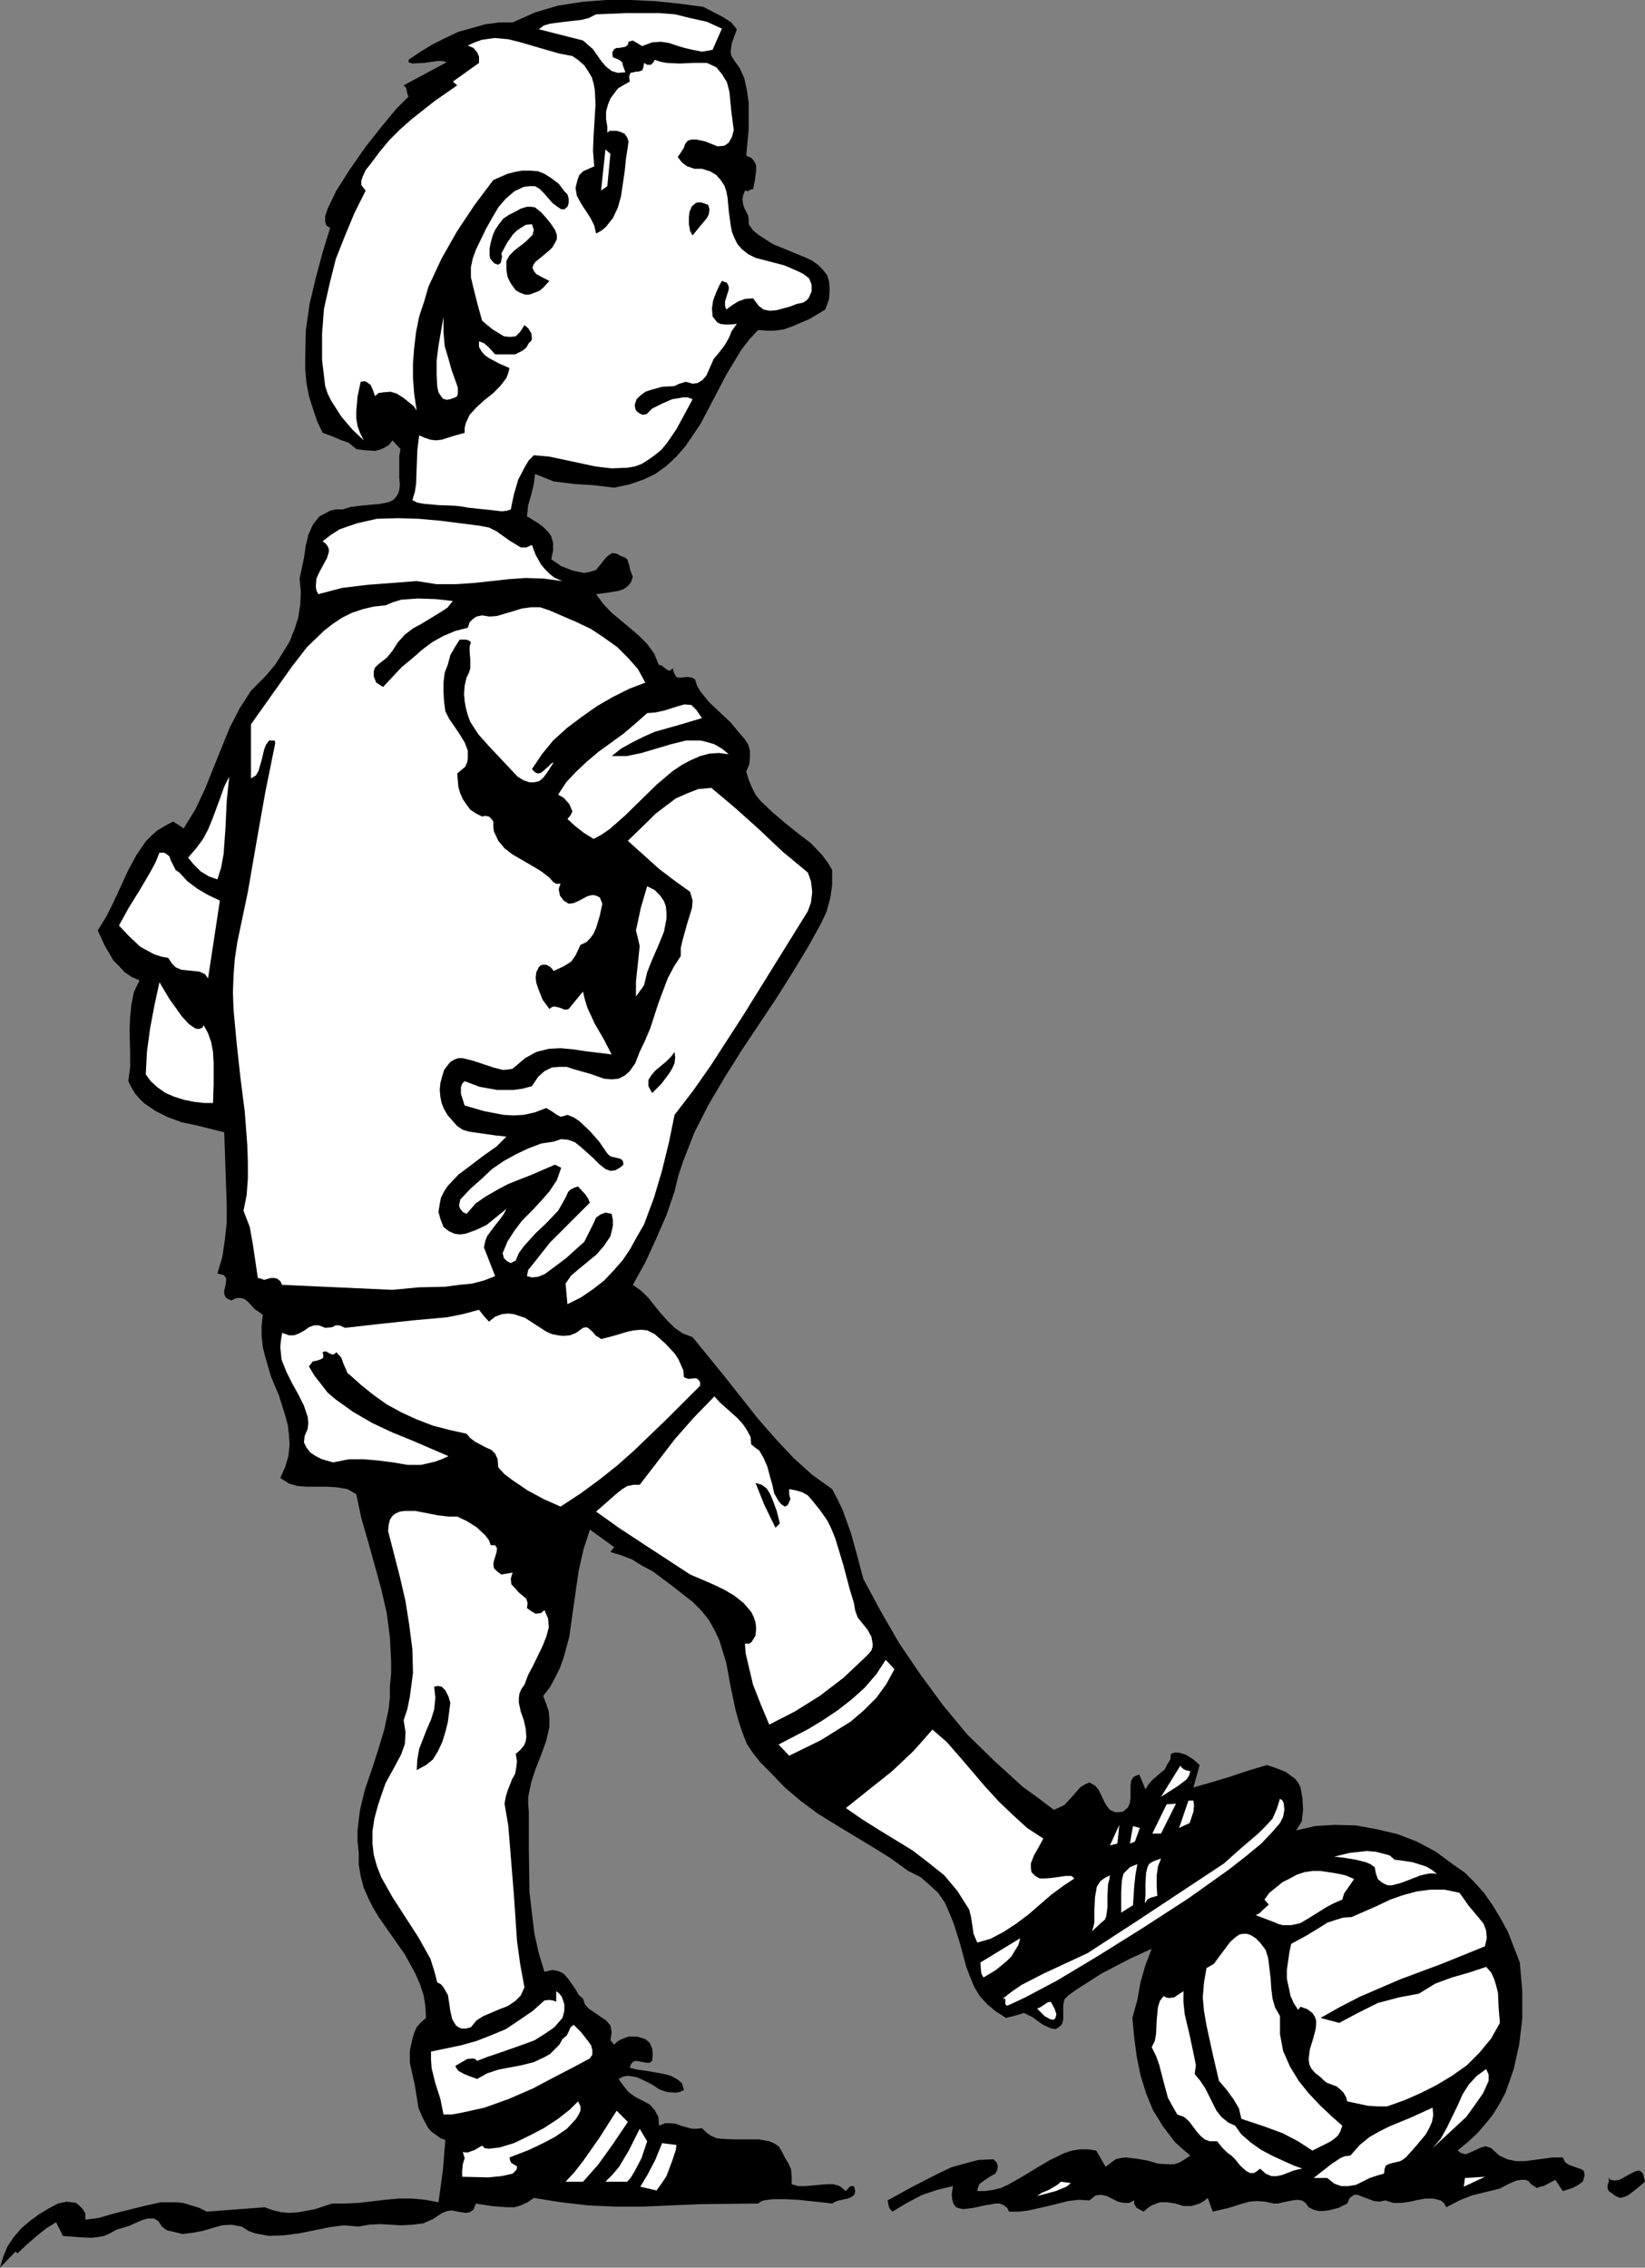 <?xml version="1.0" encoding="UTF-8" standalone="no"?>
<svg
   version="1.0"
   width="112.917mm"
   height="155.668mm"
   id="svg49"
   sodipodi:docname="Soccer - Player 11.wmf"
   xmlns:inkscape="http://www.inkscape.org/namespaces/inkscape"
   xmlns:sodipodi="http://sodipodi.sourceforge.net/DTD/sodipodi-0.dtd"
   xmlns="http://www.w3.org/2000/svg"
   xmlns:svg="http://www.w3.org/2000/svg">
  <rect width="100%" height="100%" fill="#808080" stroke="none"/>
  <sodipodi:namedview
     id="namedview49"
     pagecolor="#ffffff"
     bordercolor="#000000"
     borderopacity="0.25"
     inkscape:showpageshadow="2"
     inkscape:pageopacity="0.0"
     inkscape:pagecheckerboard="0"
     inkscape:deskcolor="#d1d1d1"
     inkscape:document-units="mm" />
  <defs
     id="defs1">
    <pattern
       id="WMFhbasepattern"
       patternUnits="userSpaceOnUse"
       width="6"
       height="6"
       x="0"
       y="0" />
  </defs>
  <path
     style="fill:#000000;fill-opacity:1;fill-rule:evenodd;stroke:none"
     d="m 426.772,566.054 -1.939,1.616 -2.262,1.778 -0.97,0.485 -1.293,0.323 -1.131,-0.485 -1.131,-0.808 -0.646,-0.485 -0.323,-0.646 v -0.97 l 0.323,-0.97 v -0.323 l -0.162,-0.485 0.646,0.485 0.808,0.162 1.454,-0.162 1.454,-0.808 1.454,-0.808 1.293,-0.646 0.97,-0.162 0.646,0.485 0.323,0.485 z"
     id="path1" />
  <path
     style="fill:#000000;fill-opacity:1;fill-rule:evenodd;stroke:none"
     d="m 92.432,116.507 -1.939,-1.616 -2.262,-0.808 -2.262,-0.97 -2.262,-0.808 -1.454,-3.07 -1.131,-3.393 -0.97,-3.07 -0.646,-3.393 -0.323,-3.555 v -3.232 l 0.162,-6.948 0.97,-6.787 1.616,-6.787 1.778,-6.625 1.939,-6.302 -0.97,-0.646 -0.323,-0.97 v -1.454 l 0.646,-1.939 2.262,-4.686 3.393,-5.333 4.04,-5.817 4.201,-5.333 3.878,-4.686 3.232,-3.232 -0.323,-0.646 -0.162,-0.97 -0.162,-0.646 -0.646,-0.646 11.15,-5.979 -0.97,-0.323 h -1.454 l -3.393,0.485 -3.07,0.162 -0.97,-0.323 V 15.836 15.513 l 3.07,-2.101 3.232,-1.939 3.232,-1.616 3.393,-1.616 3.555,-0.97 3.393,-0.97 3.717,-0.485 h 3.393 l 2.909,-1.293 2.909,-1.293 5.979,-1.778 6.302,-0.97 L 157.232,0 h 6.464 l 6.464,0.323 6.302,0.646 5.979,0.808 5.009,2.585 2.262,1.454 1.454,1.778 -1.293,3.555 -0.323,2.262 0.162,0.97 0.646,1.131 1.616,2.262 1.131,2.585 0.646,2.909 0.485,3.393 v 6.948 l -0.646,6.787 1.454,0.646 0.808,1.131 0.323,0.808 v 1.293 l -0.323,2.424 -0.485,2.424 h -0.485 l -0.323,0.162 -0.485,0.323 -0.808,-0.162 -0.485,1.293 -0.162,0.97 0.162,1.293 0.323,0.97 0.97,1.939 0.162,1.131 v 1.131 l 1.131,1.616 1.616,1.293 1.778,1.131 1.778,1.131 8.241,3.393 1.778,0.808 1.616,1.131 1.293,1.293 1.131,1.454 0.485,1.616 0.162,2.101 -0.162,2.424 -0.97,2.747 -4.04,2.424 -4.525,1.939 -2.262,0.808 -2.424,0.323 h -1.939 l -2.262,-0.162 -2.262,2.424 -2.101,2.747 -3.717,6.14 -3.393,6.464 -3.393,6.464 -1.939,2.909 -2.101,3.07 -2.262,2.585 -2.586,2.424 -2.909,2.101 -3.07,1.454 -3.717,1.293 -3.878,0.808 -5.494,-0.646 -5.009,-0.323 -5.171,-0.646 -2.424,-0.97 -2.424,-0.97 -0.323,2.585 -0.646,2.747 -0.808,2.747 -0.323,2.909 2.909,1.778 1.293,0.97 1.293,1.293 0.808,1.131 0.485,1.778 v 1.939 l -0.485,2.262 2.586,1.778 2.909,1.131 1.454,0.323 1.616,0.323 1.616,-0.323 1.454,-0.485 1.454,-1.778 1.131,-1.454 0.808,-0.646 0.808,-0.485 1.131,0.162 1.131,0.646 0.97,0.323 0.646,0.485 0.485,1.454 0.323,1.454 0.646,1.616 -0.485,1.454 -0.808,0.97 -1.131,0.808 -1.454,0.485 -3.07,0.485 -2.586,0.323 1.778,2.424 2.101,2.262 4.848,4.04 2.262,1.939 2.262,2.262 1.778,2.424 1.293,3.07 h 0.485 l 0.485,0.323 0.808,0.646 0.808,0.485 0.485,-0.162 0.485,-0.485 0.323,1.131 0.485,0.97 0.485,0.323 h 0.808 l 1.778,-0.162 1.131,0.162 0.808,0.485 0.485,1.616 0.97,1.616 2.262,2.747 2.747,2.585 2.747,2.585 2.424,2.909 1.131,1.293 0.97,1.454 0.485,1.616 v 1.616 l -0.162,1.939 -0.808,1.939 0.646,2.101 0.808,1.939 0.97,1.939 1.293,1.616 3.07,2.909 3.232,2.747 3.393,2.747 3.393,2.585 2.909,3.07 1.454,1.939 1.131,1.939 v 3.878 l -0.485,3.393 -0.97,3.555 -1.454,3.07 -3.393,6.14 -3.717,6.14 -4.363,6.948 -4.525,6.787 -4.525,6.787 -4.363,6.948 -4.201,7.11 -3.717,7.272 -2.909,7.433 -1.293,3.878 -0.97,4.04 -2.101,6.14 -2.747,6.302 -2.747,5.979 -3.232,5.817 2.262,1.616 1.778,1.778 3.232,4.04 1.616,1.778 1.939,1.939 2.101,1.454 2.586,0.97 8.403,10.342 8.565,10.827 4.525,5.171 4.686,5.009 4.848,4.363 5.171,3.717 1.454,2.747 1.293,2.747 2.101,5.817 1.616,5.817 1.616,6.14 4.525,8.403 4.848,8.403 5.494,8.08 5.817,7.918 6.302,7.595 7.11,6.948 3.555,3.232 3.717,3.393 4.04,2.909 4.04,3.07 1.454,-0.646 1.293,-0.646 2.101,-2.262 1.939,-2.262 1.293,-0.808 1.131,-0.485 1.454,0.808 0.97,1.131 1.454,3.07 0.646,1.131 0.808,0.97 1.454,0.646 1.939,-0.162 1.293,-1.131 0.485,-1.131 0.162,-1.454 v -1.616 -1.293 l 0.162,-1.454 0.646,-0.97 1.454,-0.646 1.616,3.878 0.808,-1.293 0.97,-1.131 2.262,-1.939 0.97,-0.808 0.646,-1.293 0.808,-1.293 0.162,-1.454 0.97,-0.323 h 0.97 l 1.778,0.485 2.101,1.293 1.616,1.454 -1.616,5.817 4.525,-1.293 4.848,-1.454 4.848,-1.616 4.848,-1.454 2.424,0.808 2.424,0.97 2.424,1.778 0.808,0.97 0.646,1.293 0.485,2.747 0.162,3.07 -0.162,1.454 -0.162,1.454 -0.646,1.131 -0.808,1.293 4.848,-1.131 5.171,-0.323 5.494,0.162 5.333,0.97 5.494,1.293 5.009,1.939 4.848,2.585 4.363,3.232 3.232,2.262 2.586,2.585 2.424,2.747 2.262,3.232 1.939,3.232 1.939,3.555 3.07,7.918 0.646,7.433 v 7.11 l -0.808,6.787 -1.454,6.464 -2.101,5.979 -1.454,2.747 -1.778,2.909 -1.939,2.424 -2.101,2.424 -2.424,2.262 -2.747,2.262 0.97,0.646 1.131,0.323 0.808,-0.323 1.131,-0.485 2.101,-0.97 1.131,-0.323 1.454,0.485 2.101,1.939 2.101,0.97 2.262,0.485 h 2.262 l 4.848,-0.646 2.424,-0.323 h 2.586 l 0.646,1.293 0.97,0.646 2.262,0.808 0.97,0.323 0.646,0.485 0.162,1.131 -0.485,1.616 -1.131,0.808 -1.454,0.808 -2.586,0.808 -1.939,-2.909 -3.07,1.616 -0.808,0.162 -0.97,0.323 -0.646,-0.485 -0.808,-0.485 -0.646,-0.808 -0.808,-0.323 h -1.131 l -1.131,0.162 -2.262,0.97 -2.101,1.131 -7.272,1.778 -3.232,1.293 -3.393,1.778 -0.646,-1.131 -0.808,-0.646 -1.939,-0.485 h -1.939 l -1.939,0.323 -2.101,0.485 -2.101,0.323 h -2.262 l -2.101,-0.646 -1.454,0.323 -1.454,-0.162 -3.07,-1.131 -1.131,-0.485 h -0.97 l -1.131,0.808 -0.646,1.454 -2.262,1.131 -2.586,0.646 -1.293,0.162 h -1.293 l -1.293,-0.323 -1.293,-0.646 -0.808,-1.131 -0.97,-0.646 -1.131,-0.162 -1.293,0.162 -2.424,0.485 -1.293,0.323 h -1.131 l -2.262,-0.485 -2.101,-0.162 -1.939,0.162 -1.778,0.485 -3.555,1.131 -4.201,0.97 -1.293,-3.555 -0.97,0.808 -1.131,0.646 -2.101,0.646 h -2.101 l -2.101,-0.646 -2.101,-0.323 h -1.939 l -2.101,0.808 -0.97,0.646 -1.131,0.97 -1.778,-0.97 -0.646,-0.97 v -0.97 l -1.293,0.646 h -1.454 l -1.454,-0.323 -1.293,-0.646 -1.616,-0.808 -1.454,-0.323 -1.454,0.162 -1.616,1.293 -2.747,-0.162 -2.747,0.323 -5.171,1.293 -5.009,1.131 -2.424,0.323 h -2.747 l -0.485,-0.97 -0.808,-0.646 -1.131,-0.485 h -1.131 l -2.747,0.485 -2.909,0.646 -2.586,0.323 -0.97,-0.162 -0.97,-0.323 -0.646,-0.808 -0.323,-0.97 -0.162,-1.616 0.323,-2.101 -4.04,0.97 -3.878,1.293 -4.04,2.101 -3.717,2.262 -0.646,-0.646 -0.323,-0.646 -0.323,-1.616 6.464,-3.555 6.625,-3.393 3.393,-1.616 3.393,-0.97 3.717,-0.97 3.878,-0.162 0.808,0.808 0.323,0.97 -0.162,0.97 -0.485,0.97 -1.454,0.808 -1.454,0.97 -1.293,0.97 -0.323,0.97 -0.162,0.808 h 1.939 l 2.262,-0.323 1.939,-0.485 1.778,-0.808 3.717,-2.101 3.717,-2.262 3.555,-2.101 3.717,-1.778 1.939,-0.646 2.101,-0.323 h 2.101 l 2.101,0.323 2.424,4.201 1.293,-0.97 1.293,-0.97 1.293,-0.323 1.293,-0.162 2.909,0.323 2.747,0.485 2.747,0.808 2.909,0.162 h 1.293 l 1.454,-0.485 1.293,-0.808 1.454,-0.97 -2.101,-1.778 -1.939,-1.778 -3.07,-4.04 -2.586,-4.201 -1.778,-4.363 -1.454,-4.686 -0.97,-4.848 -0.646,-4.848 -0.485,-5.171 1.293,-4.686 0.808,-4.525 1.293,-4.525 1.616,-4.201 -5.656,2.585 -7.433,3.878 -6.302,4.04 -2.262,1.616 -0.97,0.97 -0.162,0.646 -0.162,0.97 v 1.939 1.778 l -0.323,1.131 -0.646,0.646 -0.97,0.646 -1.131,-0.162 -1.131,-0.485 -1.293,-0.646 -2.424,-1.778 -2.262,-1.131 -2.101,0.646 -2.586,0.646 -2.747,-1.778 -2.101,-1.778 -1.939,-2.101 -1.454,-2.424 -1.131,-2.747 -0.97,-2.585 -1.454,-5.494 -1.778,-5.656 -1.131,-2.747 -1.131,-2.585 -1.778,-2.585 -2.101,-1.939 -2.424,-2.101 -3.232,-1.616 -4.686,-3.393 -4.686,-2.909 -9.373,-5.656 -4.686,-2.909 -4.363,-3.232 -4.201,-3.555 -4.04,-4.201 -2.262,-2.262 -1.939,-2.424 -1.616,-2.424 -1.131,-2.909 -0.97,-2.909 -0.808,-2.909 -1.293,-6.14 -1.131,-6.14 -1.778,-5.817 -1.293,-2.747 -1.454,-2.585 -1.939,-2.424 -2.262,-2.262 -5.171,-4.04 -5.171,-3.878 -2.747,-1.454 -2.586,-1.616 -2.909,-1.131 -2.747,-0.808 0.97,-1.293 -6.302,-4.525 -1.616,5.009 -1.293,5.656 -1.616,11.311 -0.808,5.817 -1.454,5.332 -0.97,2.747 -1.293,2.585 -1.293,2.424 -1.778,2.262 0.808,2.101 0.646,1.939 0.162,2.101 v 1.939 l -0.808,3.555 -1.293,3.555 -1.454,3.717 -1.131,3.393 -0.808,3.878 v 1.939 l 0.162,1.939 v 9.857 l 0.162,10.988 0.646,5.494 0.646,5.333 1.131,5.009 1.454,4.848 2.101,-0.485 1.616,0.323 1.293,0.646 1.131,1.293 1.939,2.747 0.808,1.454 1.131,0.97 0.485,1.454 0.97,1.131 3.07,2.101 1.454,0.97 1.131,1.293 0.323,1.778 -0.323,2.101 0.97,1.131 0.808,-0.808 0.808,-0.485 2.101,-0.808 h 2.262 l 2.101,0.646 1.131,0.97 0.646,1.454 0.162,1.616 -0.162,1.616 -0.646,0.485 h -0.808 l -1.778,-0.323 -0.97,-0.162 -0.646,0.162 -0.646,0.646 -0.323,0.97 1.939,0.485 2.424,0.323 4.525,0.808 1.778,0.485 1.778,0.97 1.131,0.97 0.485,1.778 -1.131,0.485 -1.131,0.162 -2.101,-0.162 -1.939,-0.646 -1.939,-1.293 -1.939,-0.97 -2.101,-0.97 -2.262,-0.323 -1.131,0.162 -1.293,0.646 1.293,1.778 1.293,1.616 1.778,1.293 1.939,0.97 1.778,0.97 1.293,1.454 0.97,1.778 0.162,2.262 1.616,-0.646 h 1.293 l 1.454,0.162 1.293,0.485 2.909,0.808 h 1.131 l 1.454,-0.162 1.131,1.131 1.131,0.808 1.454,0.646 1.293,0.162 3.232,0.162 h 3.232 3.232 l 2.747,0.485 1.131,0.485 1.293,0.808 0.808,1.293 0.808,1.616 0.97,1.616 0.646,1.454 0.162,1.939 v 1.939 l 1.616,0.485 h 1.939 l 3.717,-0.323 1.778,-0.162 h 1.778 l 1.616,0.485 1.616,1.293 0.97,-1.131 0.485,-0.162 h 0.646 l 0.323,1.293 -0.162,0.808 -0.646,0.646 -1.131,0.485 -2.262,0.485 -0.97,0.323 -0.808,0.485 -2.747,-0.323 -6.141,-0.646 -3.393,-0.162 h -3.07 l -2.424,0.323 -0.808,0.323 -0.646,0.485 -15.19,0.162 -14.705,0.646 h -6.949 l -7.272,-0.323 -6.949,-0.808 -7.11,-1.131 -1.616,1.131 -1.778,0.808 -1.616,0.485 h -1.939 l -4.04,-0.323 -4.04,-0.646 -0.646,1.616 -0.97,0.646 -0.97,0.162 -1.293,-0.162 -2.424,-0.485 -1.131,0.162 -1.293,0.485 -2.424,1.616 -2.586,1.131 -2.747,0.323 -2.909,0.162 -5.494,-0.323 -2.909,0.162 -2.586,0.485 -3.878,-0.323 -3.717,0.485 -7.918,1.616 -3.878,0.485 -3.878,0.162 -1.778,-0.323 -1.778,-0.323 -1.778,-0.646 -1.778,-1.131 -2.586,-0.485 -2.586,0.162 -5.009,1.454 -2.586,0.485 -2.586,0.323 -2.586,-0.646 -1.454,-0.323 -1.293,-0.97 -0.97,-1.454 -1.131,-0.646 h -1.616 l -1.616,0.485 -3.232,1.454 -1.616,0.485 -1.616,0.485 -1.778,0.97 -1.454,0.646 -1.778,0.323 -1.616,0.162 -3.232,-0.162 -4.04,-0.323 -1.778,-3.555 -2.586,1.616 -2.424,1.939 -2.424,2.101 -2.586,2.424 L 4.04,584.152 0,588.353 l 0.808,-2.747 1.131,-2.747 1.616,-2.424 1.939,-2.262 2.262,-1.939 2.424,-1.778 2.424,-1.454 2.424,-1.293 2.262,-0.485 1.293,0.162 1.131,0.162 0.97,0.808 0.808,0.808 0.646,1.131 v 1.616 l 3.555,-0.485 3.878,-1.131 7.757,-1.939 4.363,-0.97 h 3.878 l 1.939,0.162 2.101,0.646 2.101,0.646 1.939,0.97 15.028,-1.131 2.262,0.808 2.101,0.485 2.101,0.162 2.262,-0.162 4.363,-0.808 4.363,-1.454 H 89.685 l 3.393,-0.162 6.787,-0.808 3.555,-0.323 h 3.555 l 3.393,0.323 3.393,0.646 1.131,-8.241 0.646,-7.918 -1.293,-0.485 -1.293,-0.97 -0.97,-0.646 -0.97,-1.131 -1.293,-2.424 -1.131,-2.585 -0.97,-5.979 -1.293,-5.817 v -3.07 l 0.646,-3.07 0.485,-1.616 0.646,-1.454 0.97,-1.131 1.454,-1.293 -0.162,-3.07 -0.485,-2.909 -0.97,-2.909 -1.131,-2.585 -2.747,-5.009 -3.393,-4.848 -3.393,-4.848 -1.454,-2.424 -1.293,-2.585 -1.131,-2.585 -0.808,-3.07 -0.485,-2.909 v -3.07 l -0.323,-3.07 v -2.747 l 0.646,-5.333 1.293,-5.333 1.778,-5.171 1.616,-5.009 1.616,-5.333 1.131,-5.332 0.323,-3.07 v -2.747 l 0.323,-3.393 v -3.07 l -0.323,-6.302 -0.808,-6.302 -1.454,-6.302 -3.393,-12.281 -1.778,-6.14 -1.293,-6.14 -2.262,-1.293 -2.747,-0.485 -2.586,-0.162 h -2.586 -2.586 l -2.424,-0.162 -2.262,-0.646 -2.262,-1.454 1.293,-2.909 0.808,-2.747 0.323,-2.909 -0.162,-2.585 -0.323,-2.585 -0.646,-2.424 -1.616,-5.171 -2.101,-5.009 -1.454,-5.009 -0.646,-2.585 -0.323,-2.909 v -2.747 l 0.323,-2.747 -1.131,-0.808 -0.97,-0.646 -1.778,-1.939 -0.808,-0.646 -0.97,-0.323 h -1.131 l -1.454,0.646 -1.293,-0.646 -0.485,-0.97 v -0.97 l 0.323,-1.293 0.162,-0.97 v -0.97 l -0.646,-0.808 -1.616,-0.323 1.293,-4.363 0.646,-4.363 0.485,-4.525 v -4.686 l -0.323,-9.372 -0.323,-9.372 -7.11,-1.778 -3.878,-0.808 -3.555,-1.293 -3.232,-1.616 -3.07,-2.101 -1.131,-1.131 -1.131,-1.293 -0.97,-1.616 -0.808,-1.616 0.485,-3.717 v -3.232 l -0.162,-6.464 0.162,-3.232 0.323,-3.232 0.646,-3.232 1.454,-3.07 -1.939,-0.808 -1.939,-1.293 -1.454,-1.616 -1.454,-1.454 -2.262,-3.878 -1.778,-3.878 2.262,-3.717 1.939,-3.878 3.717,-8.08 2.101,-3.878 2.424,-3.555 1.454,-1.454 1.616,-1.454 1.939,-1.131 2.101,-1.131 2.747,1.778 3.07,-5.009 2.424,-5.171 4.363,-10.827 2.101,-5.171 2.586,-5.009 2.909,-4.525 1.939,-1.939 1.939,-1.939 2.424,-2.909 1.939,-3.07 1.778,-2.909 1.293,-3.232 0.97,-3.07 0.485,-3.232 0.162,-3.232 -0.323,-3.555 1.131,-5.333 0.485,-3.232 0.646,-2.747 1.131,-2.585 0.97,-1.293 0.808,-0.97 1.293,-0.646 1.454,-0.808 1.454,-0.323 h 1.778 l 2.101,-0.646 2.586,-0.323 5.171,-0.485 2.262,-0.485 0.97,-0.485 0.646,-0.646 0.646,-0.97 0.323,-0.97 0.162,-1.454 -0.162,-1.778 v -3.717 -1.939 l 0.323,-1.778 -2.101,-2.262 -0.808,1.131 -1.293,0.808 -1.131,0.485 -1.293,0.323 -2.586,-0.162 z"
     id="path2" />
  <path
     style="fill:#ffffff;fill-opacity:1;fill-rule:evenodd;stroke:none"
     d="m 94.371,114.245 -0.97,-1.939 -0.646,-1.778 -0.323,-1.939 v -1.939 l 0.323,-3.717 0.808,-3.878 0.97,-0.162 0.485,0.162 1.131,0.808 0.646,1.454 0.485,1.454 0.97,-0.808 1.131,-0.162 1.939,-0.162 1.616,0.485 1.778,1.131 2.586,2.101 0.808,1.131 -0.646,-4.201 -0.323,-4.201 v -3.878 l 0.323,-4.04 0.485,-4.04 0.808,-4.04 1.293,-3.878 1.131,-3.878 3.393,-7.272 4.04,-7.11 4.525,-6.787 4.848,-6.464 3.717,-1.616 1.939,-0.485 1.778,-0.323 h 2.262 l 1.939,0.162 1.616,0.646 1.778,1.131 1.939,1.454 1.454,1.939 0.808,0.808 0.323,1.131 v 1.131 l -0.323,0.97 -0.808,0.646 h -0.808 l -0.97,-0.646 -1.293,-0.97 -2.262,-2.585 -1.131,-1.131 -1.131,-0.646 h -1.454 l -1.454,0.162 -2.424,1.131 -2.262,1.939 -1.939,2.262 -1.616,2.747 -1.616,2.909 -2.586,5.333 -0.808,2.262 -0.485,2.262 v 2.585 l 0.485,2.101 1.131,4.525 1.293,4.686 2.747,2.262 1.616,0.97 1.293,0.808 1.616,0.162 1.454,-0.162 1.131,-1.131 1.131,-1.778 0.97,0.808 0.808,1.293 0.162,1.454 -0.162,0.485 -0.646,0.646 -0.646,1.131 -0.97,0.808 -0.97,0.485 -0.97,0.485 h -2.424 -2.747 l -1.778,-1.939 -1.131,-0.97 -1.293,-0.485 v 1.454 l 0.646,1.131 0.808,0.97 1.131,0.808 2.747,1.454 2.586,1.131 -0.323,1.293 -0.485,1.293 -1.616,2.101 -1.939,1.939 -2.262,1.778 -1.939,1.778 -1.778,1.939 -0.97,2.101 -0.323,1.293 v 1.293 l -2.909,0.808 -3.07,0.97 -1.454,0.162 -1.454,-0.162 -1.454,-0.485 -1.454,-0.646 -0.485,3.878 -0.162,4.363 -0.162,4.363 -0.323,2.101 -0.646,2.101 1.293,0.646 1.778,0.323 3.717,0.323 4.201,0.162 1.616,0.162 1.778,0.323 2.909,0.323 3.232,0.323 2.747,0.323 1.293,-0.162 0.97,-0.323 0.808,-3.878 1.131,-3.878 1.778,-3.393 0.97,-1.616 1.293,-1.293 3.878,0.323 3.878,0.808 8.241,1.778 4.201,0.485 4.04,-0.162 1.939,-0.323 1.778,-0.646 1.778,-1.131 1.616,-1.131 1.778,-1.454 1.454,-1.778 2.424,-3.555 4.201,-7.756 -1.293,-0.485 h -1.131 l -2.909,0.485 -2.586,1.131 -2.586,1.293 -1.454,1.454 -0.97,0.162 -0.808,-0.323 -0.808,-0.646 -0.323,-0.485 -0.162,-1.131 0.485,-1.454 0.808,-0.808 1.454,-1.131 1.454,-0.485 2.909,-0.808 3.07,-0.162 1.454,-0.646 1.616,-0.485 1.778,0.485 1.293,-0.162 1.293,-0.808 0.97,-1.131 1.293,-2.909 0.646,-1.454 0.97,-1.131 1.778,-2.262 1.131,-1.939 0.808,-1.939 1.293,-1.778 -1.616,0.162 h -1.454 l -1.293,-0.162 -0.808,-0.485 -0.646,-0.808 -0.485,-0.646 -0.162,-2.101 0.323,-2.101 0.808,-2.101 0.808,-1.778 0.646,-1.131 1.293,0.485 0.485,0.97 v 0.808 l -0.323,0.97 -0.646,2.101 v 1.131 l 0.323,0.97 1.293,-0.97 1.778,-1.131 1.778,-0.646 2.101,-0.162 1.454,1.939 1.293,0.97 1.616,0.323 1.778,-0.162 3.555,-0.97 1.616,-0.646 1.616,-0.323 0.808,-0.485 0.646,-0.646 0.808,-1.778 v -1.778 l -0.646,-1.616 -1.454,-1.131 -1.616,-0.808 -3.393,-1.454 -7.433,-1.939 -1.939,-0.97 -1.616,-1.293 -1.131,-1.293 -0.808,-1.616 -0.646,-1.616 -0.323,-1.778 -0.485,-3.555 -0.323,-3.555 -0.323,-1.616 -0.485,-1.454 -0.97,-1.454 -1.131,-1.293 -1.616,-0.97 -2.101,-0.646 h -1.939 l -1.939,-0.646 -1.293,-0.97 -1.131,-1.454 0.808,-1.131 0.808,-1.293 0.323,-0.97 0.646,-0.808 0.97,-0.323 h 1.293 l 2.262,0.485 3.232,1.293 1.778,-0.162 1.131,-0.808 0.808,-1.454 0.485,-1.778 -0.646,-5.009 -0.485,-5.009 -0.646,-2.424 -1.293,-2.101 -1.454,-1.778 -2.424,-1.131 h -3.555 l -3.555,0.162 -3.393,-0.162 -1.616,-0.323 -1.454,-0.485 -0.323,0.646 -0.646,0.646 h -0.97 l -0.808,-0.485 -0.162,1.131 -0.323,0.808 -0.97,0.323 h -0.646 l -0.646,0.162 -0.808,0.162 -0.323,0.97 0.162,1.293 -1.454,0.808 -1.616,0.97 -0.97,1.293 -0.97,1.293 -0.646,1.616 -0.485,1.778 v 1.939 l 0.323,2.101 v 1.454 l 0.646,-0.485 h 0.808 0.97 l 1.131,0.323 0.97,0.485 0.646,0.97 0.323,0.97 -0.162,1.293 -0.485,3.07 -0.323,3.232 -0.97,6.625 -0.808,2.909 -1.293,2.747 -1.778,2.262 -1.131,0.97 -1.454,0.808 -0.485,-2.101 -0.97,-1.939 -2.424,-3.717 -1.131,-2.101 -0.323,-1.939 0.485,-2.101 0.485,-1.293 0.97,-0.97 2.909,-1.293 -0.323,-4.04 0.162,-4.04 0.485,-7.918 -0.162,-3.717 -0.323,-1.778 -0.485,-1.616 -0.97,-1.616 -0.97,-1.454 -1.454,-1.293 -1.616,-1.131 -3.393,-0.646 -3.393,-0.97 -6.625,-1.939 -3.232,-0.808 -3.555,-0.323 -3.393,0.485 -1.778,0.646 -1.778,0.808 1.454,0.646 0.97,1.131 0.485,1.131 v 1.616 l -6.787,4.848 1.131,0.97 -5.817,4.04 -6.141,4.848 -2.909,2.585 -2.747,2.747 -2.424,2.909 -2.424,3.232 -1.293,1.616 -0.808,1.778 -0.323,0.97 v 1.131 l 0.485,0.646 0.646,0.808 -2.909,5.817 -2.424,5.817 -2.424,6.14 -1.616,6.464 -1.454,6.464 -0.485,6.464 v 6.787 l 0.808,6.787 0.646,1.939 0.97,1.939 2.586,4.04 2.909,3.393 z"
     id="path3" />
  <path
     style="fill:#ffffff;fill-opacity:1;fill-rule:evenodd;stroke:none"
     d="m 187.289,7.433 -2.424,5.494 -2.747,0.485 -2.424,-0.485 -2.101,-0.485 -2.101,-0.646 -1.939,-0.646 -2.101,-0.323 -2.262,0.162 -2.586,0.97 -1.616,-0.97 -0.808,-0.485 -1.131,0.323 -0.162,0.808 -0.646,0.485 -1.616,0.323 H 159.979 l -0.646,0.323 -0.485,0.808 0.162,1.293 1.616,0.646 0.808,0.646 0.162,0.808 0.646,1.778 -1.939,0.162 -1.616,-0.485 -1.454,-1.131 -1.131,-1.293 -2.262,-3.232 -1.293,-1.131 -1.293,-1.131 -11.473,-2.909 1.293,-0.97 1.616,-0.485 3.717,-0.485 4.363,-0.485 1.939,-0.485 1.939,-0.97 7.918,-0.323 h 8.403 l 4.201,0.323 3.878,0.97 4.363,0.97 z"
     id="path4" />
  <path
     style="fill:#ffffff;fill-opacity:1;fill-rule:evenodd;stroke:none"
     d="m 157.07,38.782 1.293,1.131 -0.808,8.403 -1.616,1.131 z"
     id="path5" />
  <path
     style="fill:#000000;fill-opacity:1;fill-rule:evenodd;stroke:none"
     d="m 143.012,58.173 0.97,1.454 0.485,1.293 v 1.131 l -0.485,0.97 -0.646,1.131 -0.808,0.808 -1.939,1.616 -1.778,1.454 -0.485,0.808 -0.162,0.646 0.323,0.808 0.646,0.808 1.454,0.808 1.939,0.97 -1.616,1.778 -0.97,0.808 -1.293,0.485 -1.293,0.485 h -1.131 l -1.293,-0.485 -1.131,-0.646 -1.293,-1.778 -0.808,-1.616 -0.323,-1.939 v -2.262 l 0.808,-1.454 1.293,-1.293 2.747,-2.101 0.97,-0.97 0.97,-0.97 0.323,-1.293 -0.485,-1.454 -1.616,0.162 -1.293,0.808 -0.97,0.646 -1.131,1.131 -1.454,2.101 -1.454,2.747 0.162,0.808 -0.162,0.808 -0.162,0.808 -0.646,0.485 -0.97,-0.323 -0.646,-0.646 -0.485,-0.646 -0.162,-0.808 v -1.778 l 0.323,-1.616 0.485,-1.778 0.646,-1.454 0.97,-1.454 1.131,-1.454 1.454,-0.97 1.616,-0.808 1.454,-0.808 1.616,-0.485 h 1.131 l 0.97,0.162 1.616,1.293 1.293,1.454 z"
     id="path6" />
  <path
     style="fill:#000000;fill-opacity:1;fill-rule:evenodd;stroke:none"
     d="m 183.733,53.163 0.323,1.131 -0.162,1.293 -0.485,0.97 -0.808,0.97 -1.616,1.939 -1.293,1.616 -0.646,-1.131 -0.323,-1.778 V 56.395 l 0.162,-1.454 0.646,-1.454 0.97,-0.808 0.485,-0.162 h 0.97 z"
     id="path7" />
  <path
     style="fill:#ffffff;fill-opacity:1;fill-rule:evenodd;stroke:none"
     d="m 118.126,103.095 0.485,-0.323 0.162,-0.646 v -1.616 l -1.616,-4.525 -0.808,-2.909 -0.97,-3.232 -0.323,-3.717 v -3.878 l -1.293,7.433 -0.485,3.878 v 3.717 l 0.162,3.07 0.323,1.454 0.646,0.97 0.485,0.646 0.97,0.323 0.97,-0.162 z"
     id="path8" />
  <path
     style="fill:#ffffff;fill-opacity:1;fill-rule:evenodd;stroke:none"
     d="m 117.48,155.935 -1.454,1.778 -2.262,1.454 -4.525,2.747 -2.101,1.131 -2.101,1.616 -1.778,1.939 -1.454,2.262 -0.646,0.808 -0.808,0.97 -2.262,1.778 -0.808,0.808 -0.323,0.97 v 1.293 l 0.646,1.616 1.778,1.131 4.848,-5.171 2.747,-2.262 2.586,-2.262 2.586,-1.939 2.909,-1.616 3.07,-1.293 3.232,-0.808 0.485,-1.454 0.808,-0.808 0.97,-0.646 1.454,-0.323 1.939,0.323 1.939,-0.162 4.363,-1.293 2.101,-0.646 2.424,-0.323 h 2.262 l 2.424,0.808 7.11,3.07 3.717,1.778 3.393,2.262 3.393,2.424 2.747,2.747 2.586,2.909 1.939,3.555 -4.201,1.616 -4.201,2.101 -4.201,2.424 -3.878,2.747 -3.878,2.909 -3.555,3.232 -2.909,3.555 -2.586,3.878 0.808,0.808 0.808,0.323 0.646,-0.162 0.646,-0.485 1.454,-1.293 0.646,-0.646 0.646,-0.323 -1.778,2.747 -0.97,1.293 -0.97,0.808 -1.293,0.323 h -1.293 l -1.454,-0.485 -1.616,-0.97 -5.009,-5.332 -2.586,-2.747 -2.586,-2.909 -2.101,-3.232 -0.646,-1.778 -0.485,-1.778 -0.323,-1.778 -0.162,-1.939 0.162,-2.101 0.485,-2.101 0.646,-1.293 0.323,-1.131 v -2.262 l -0.162,-2.101 v -1.293 l 0.323,-1.131 -0.646,-0.485 -0.646,-0.162 h -1.616 l -1.131,1.778 -1.293,2.262 -0.646,2.424 -0.808,2.101 -0.323,2.585 v 2.424 l 0.162,2.585 0.323,2.424 0.97,1.939 1.454,2.101 1.293,1.939 1.293,2.101 0.808,2.101 v 2.101 l -0.162,0.97 -0.485,1.131 -0.97,0.808 -1.131,0.97 0.323,3.555 0.485,1.616 0.646,1.454 0.97,1.454 0.97,1.293 1.454,0.97 1.616,0.808 0.808,-0.162 0.97,0.162 0.646,0.646 0.485,0.646 v 1.454 l 0.162,1.131 1.131,2.424 1.616,1.939 2.101,1.616 5.009,2.909 2.424,1.454 2.101,1.616 0.97,1.131 0.808,0.485 h 1.131 l -0.323,0.808 -0.162,0.646 0.323,1.616 0.97,1.293 1.293,0.808 1.293,-0.162 1.131,-0.485 2.424,-1.293 1.293,-0.323 0.97,0.162 0.97,0.485 0.646,1.616 -0.646,3.07 -0.97,3.232 -0.646,1.454 -0.808,1.131 -1.131,1.131 -1.454,0.646 -1.293,2.747 -1.131,1.616 -1.778,1.131 -2.747,1.293 -0.808,-0.97 -1.131,-0.646 h -0.97 l -0.485,0.162 -0.485,0.485 -0.646,1.293 -0.162,1.454 0.162,1.293 0.485,1.454 1.131,2.909 1.778,2.424 0.646,-0.485 0.646,-0.162 1.454,0.323 1.131,0.485 h 0.646 l 0.485,-0.162 3.717,-4.525 0.485,2.101 0.646,2.101 1.939,4.201 2.262,3.878 2.101,4.04 -6.625,-0.808 -3.232,-0.485 -3.393,-0.323 -3.07,0.162 -3.232,0.808 -2.909,1.616 -3.232,2.747 -0.97,0.162 -1.454,0.162 -2.586,-0.646 -5.333,-1.778 -2.586,-0.646 h -1.131 l -0.97,0.323 -1.131,0.646 -0.646,0.808 -0.97,1.293 -0.485,1.616 -0.485,1.778 -0.162,1.778 0.162,1.778 0.323,1.616 0.646,1.616 0.97,1.616 2.424,2.747 1.454,0.97 1.616,0.485 3.393,0.485 3.393,0.485 2.909,0.323 -2.586,2.585 -3.232,2.262 -3.393,2.585 -3.232,2.424 -2.747,2.909 -0.97,1.454 -0.808,1.616 -0.323,1.616 -0.323,2.101 0.485,1.778 0.808,2.101 1.454,1.131 1.454,0.646 1.293,0.162 1.454,-0.162 2.747,-0.97 2.747,-1.293 5.171,-4.201 -0.646,1.293 -0.808,1.131 -1.778,2.262 -1.778,2.424 -0.485,1.293 -0.323,1.616 2.909,7.433 -2.909,1.131 -3.07,0.808 -3.393,0.323 -3.555,0.485 -6.949,0.162 -6.787,0.646 -28.602,-1.293 -0.485,-0.97 -0.808,-0.646 -0.808,-0.162 h -0.808 l -1.778,0.485 -0.808,-0.323 -0.808,-0.162 -1.293,-8.726 -0.808,-4.525 -1.616,-4.201 0.808,-4.04 0.323,-4.363 v -4.201 l -0.162,-4.525 -0.646,-8.564 -1.131,-8.888 -0.97,-8.888 -0.808,-8.726 -0.162,-4.525 0.162,-4.363 0.323,-4.201 0.646,-4.363 2.747,-13.089 2.262,-13.089 2.262,-12.766 2.586,-12.766 -0.162,-0.646 h -0.485 -0.97 l -0.808,1.131 -0.485,1.293 -0.646,2.747 -0.808,2.747 -0.646,1.131 -1.293,0.808 v -14.058 l 3.555,-5.009 3.555,-5.009 3.555,-5.009 3.878,-5.009 4.363,-4.201 2.262,-1.778 2.424,-1.616 2.586,-1.293 2.909,-0.97 2.747,-0.646 3.07,-0.323 1.939,-0.808 2.101,-0.646 2.101,-0.162 2.262,-0.162 4.686,0.162 z"
     id="path9" />
  <path
     style="fill:#ffffff;fill-opacity:1;fill-rule:evenodd;stroke:none"
     d="m 182.118,186.315 -5.979,1.778 -6.302,1.778 -2.909,1.293 -2.909,1.454 -2.909,1.616 -2.424,1.939 h 1.939 1.939 l 3.878,-0.808 7.595,-2.262 3.878,-0.97 h 1.939 1.939 l 1.939,0.485 1.616,0.485 1.939,1.131 1.778,1.454 -2.586,-0.323 -2.424,0.162 -2.424,0.646 -2.586,1.131 -2.101,1.131 -2.424,1.616 -4.201,3.555 -8.08,7.918 -4.04,3.555 -2.101,1.454 -2.101,1.131 -2.586,-1.616 -2.262,-1.778 -1.939,-1.778 0.808,-0.97 0.485,-0.97 -0.323,-0.808 -0.485,-1.131 -1.454,-1.616 -1.454,-0.808 2.101,-3.232 2.586,-2.747 2.747,-2.585 3.07,-2.585 6.464,-4.686 3.232,-2.747 2.909,-2.585 2.101,-0.162 2.262,-0.485 3.555,-1.131 1.778,-0.485 1.778,0.162 1.293,1.293 z"
     id="path10" />
  <path
     style="fill:#ffffff;fill-opacity:1;fill-rule:evenodd;stroke:none"
     d="m 56.397,228.167 -2.262,-0.808 -2.101,-1.293 -1.778,-1.778 -1.454,-1.778 2.101,-2.424 1.778,-2.424 1.293,-2.424 1.131,-2.747 2.101,-5.656 0.97,-2.747 1.293,-2.585 -0.646,6.302 -0.323,6.948 -0.485,6.787 -0.646,3.555 z"
     id="path11" />
  <path
     style="fill:#ffffff;fill-opacity:1;fill-rule:evenodd;stroke:none"
     d="m 184.541,204.413 6.141,5.171 6.141,5.494 6.141,5.817 6.625,5.494 0.808,2.262 0.323,2.747 -0.323,2.747 -0.808,2.262 -16.644,26.824 -8.565,13.25 -4.525,6.464 -4.848,6.302 -1.454,7.11 -1.778,7.272 -2.101,7.11 -2.586,6.948 -1.778,3.07 -1.778,3.232 -1.939,2.909 -2.262,2.585 -2.586,2.747 -2.909,2.262 -3.07,2.101 -3.555,1.778 -0.485,-5.333 1.454,-2.101 2.101,-1.778 4.525,-3.717 1.939,-2.262 1.616,-2.424 0.323,-1.293 0.323,-1.454 V 316.557 l -0.323,-1.616 -1.616,-0.323 -1.293,0.485 -1.131,0.808 -0.646,1.454 -1.616,3.232 -0.808,1.616 -1.293,1.131 -3.393,3.07 -3.878,2.909 -1.778,1.293 -1.616,0.646 -1.616,0.162 -1.293,-0.323 0.323,-1.616 1.454,-1.778 4.201,-5.333 5.333,-5.333 5.009,-5.009 -0.485,-1.131 -0.646,-0.97 -1.939,-2.101 -0.97,0.323 -0.97,0.485 -0.646,0.646 -0.485,1.131 -0.97,1.778 -1.131,1.939 -2.909,3.07 -3.07,2.909 -2.909,3.232 -1.293,1.778 -0.808,1.939 -1.293,0.646 -0.97,-0.485 -0.808,-0.808 -0.323,-1.293 1.293,-3.07 1.778,-2.747 1.939,-2.585 2.586,-2.585 2.262,-2.424 2.262,-2.585 1.939,-2.909 1.131,-3.232 -1.616,-0.808 -5.979,2.585 -6.141,2.424 -2.747,1.454 -3.07,1.778 -2.586,1.778 -2.424,2.747 -0.97,-0.485 -0.646,-0.808 -0.323,-0.808 0.323,-1.616 2.586,-2.747 2.909,-2.585 2.747,-2.585 3.07,-2.101 3.232,-1.778 3.07,-1.454 3.393,-1.293 3.232,-0.485 1.939,-0.646 1.778,0.162 1.778,0.646 1.616,1.293 3.07,2.747 1.616,1.616 1.616,1.293 1.293,0.485 1.293,-0.162 1.131,-0.646 0.97,-0.808 -0.162,-0.97 -0.485,-0.485 -1.131,-0.323 -1.454,-0.323 -0.485,-0.323 -0.485,-0.485 -2.101,-3.07 -2.424,-2.747 -2.747,-2.585 -1.454,-0.97 -1.616,-0.646 -0.97,0.323 -0.808,0.162 -0.97,-0.485 -1.131,-0.808 -1.616,-0.97 -2.909,1.131 -2.909,0.646 -2.586,0.162 -2.747,-0.162 -5.009,-0.97 -5.009,-1.454 -0.97,-3.07 v -1.616 l 0.323,-0.97 0.646,-0.646 3.878,1.454 4.525,0.808 h 1.939 2.424 l 2.262,-0.323 2.424,-0.646 1.616,-2.424 1.616,-1.454 1.939,-0.97 1.939,-0.162 h 1.939 l 1.939,0.646 4.04,1.131 3.717,1.293 1.939,0.162 1.778,-0.162 1.616,-0.808 1.293,-1.131 1.454,-2.101 1.131,-2.909 1.454,-3.07 1.293,-3.07 2.101,-6.464 2.424,-6.464 1.616,-3.07 1.778,-2.747 v -2.101 l 0.485,-2.101 1.131,-4.04 0.646,-2.101 0.646,-2.101 0.162,-1.939 -0.646,-2.262 -4.04,-2.909 -4.04,-3.07 -8.08,-7.272 4.848,-4.686 2.262,-2.262 2.747,-2.101 2.586,-1.939 2.909,-1.293 2.909,-1.131 z"
     id="path12" />
  <path
     style="fill:#ffffff;fill-opacity:1;fill-rule:evenodd;stroke:none"
     d="m 46.539,226.389 2.101,2.262 2.586,1.939 2.747,1.616 3.07,1.454 -3.07,20.199 -0.808,-1.131 -1.454,-0.646 -3.07,-0.323 -1.616,-0.162 -1.454,-0.646 -0.97,-0.97 -0.97,-1.454 -1.778,-0.323 -1.939,-0.646 -1.778,-0.97 -1.778,-0.97 -2.909,-2.747 -2.586,-2.747 2.586,-4.686 2.909,-4.686 2.747,-4.686 1.293,-2.424 0.97,-2.424 h 1.131 l 0.646,0.323 0.808,0.646 0.323,0.97 0.808,1.616 0.485,0.97 z"
     id="path13" />
  <path
     style="fill:#ffffff;fill-opacity:1;fill-rule:evenodd;stroke:none"
     d="m 167.089,255.637 -2.101,2.909 v -1.939 -1.939 l 0.485,-4.525 0.485,-4.686 -0.485,-2.101 -0.485,-1.939 1.293,-5.979 1.616,-5.494 1.939,0.97 1.454,1.454 0.97,1.454 0.485,1.293 0.162,1.616 v 1.616 l -0.646,3.393 -1.454,3.555 -1.616,3.717 -1.293,3.232 z"
     id="path14" />
  <path
     style="fill:#ffffff;fill-opacity:1;fill-rule:evenodd;stroke:none"
     d="m 52.842,265.979 1.131,2.101 0.808,2.262 0.485,2.585 0.162,2.909 v 5.494 l -0.162,4.848 h -2.262 l -2.747,-0.323 -2.424,-0.485 -2.586,-0.808 -2.262,-0.97 -2.101,-1.454 -1.778,-1.616 -1.293,-1.778 0.323,-5.979 0.808,-5.979 1.131,-5.979 1.293,-5.979 2.586,4.363 3.232,4.525 1.778,1.939 1.616,1.131 0.646,0.162 h 0.485 l 0.808,-0.323 z"
     id="path15" />
  <path
     style="fill:#ffffff;fill-opacity:1;fill-rule:evenodd;stroke:none"
     d="m 138.002,141.392 0.97,2.585 1.454,2.585 0.97,1.131 1.293,1.293 1.293,0.97 1.939,0.808 -4.848,-0.646 -4.686,-0.162 -4.525,0.323 -4.363,0.485 -4.525,0.485 -4.686,0.323 h -5.009 l -5.171,-0.808 -12.766,0.97 -6.625,0.808 -6.141,1.616 -0.485,-0.97 -0.162,-0.97 0.162,-2.101 0.808,-1.778 0.97,-1.778 0.97,-1.778 0.485,-1.616 v -0.646 l -0.323,-0.808 -0.485,-0.646 -0.808,-0.646 2.101,-1.616 2.262,-1.454 2.262,-0.808 2.424,-0.808 5.009,-1.131 5.494,-0.162 5.333,0.162 5.494,0.485 10.18,1.293 2.586,0.485 1.939,0.97 3.393,2.424 1.616,0.97 1.293,0.808 h 1.454 z"
     id="path16" />
  <path
     style="fill:#ffffff;fill-opacity:1;fill-rule:evenodd;stroke:none"
     d="m 126.852,342.896 1.616,-1.293 1.778,-0.646 1.616,-0.162 1.454,0.162 1.454,0.485 1.454,0.485 2.747,1.778 2.747,1.778 1.454,0.646 1.616,0.323 1.293,0.162 1.778,-0.162 1.616,-0.646 1.778,-1.293 0.808,-0.162 0.485,0.162 1.131,0.97 0.97,1.131 0.646,0.323 0.646,0.485 1.939,-0.485 1.778,-0.485 3.232,-0.97 1.616,-0.323 1.778,-0.162 1.616,0.162 1.939,0.97 2.747,2.424 2.424,2.585 0.97,1.454 0.646,1.454 0.646,1.454 0.162,1.778 0.646,0.323 0.646,0.162 1.293,-0.162 h 0.646 l 0.485,0.323 0.485,0.646 v 0.97 l -8.403,8.403 -8.726,8.403 -4.363,3.878 -4.686,3.717 -4.848,3.555 -5.171,3.393 -4.363,-1.939 -4.201,-2.262 -4.04,-2.747 -1.939,-1.454 -1.616,-1.778 -0.162,-2.101 -0.646,-1.454 -0.97,-0.97 -1.454,-0.646 -2.747,-1.454 -1.293,-0.97 -0.97,-1.131 -4.363,-0.97 -4.363,-1.131 -4.201,-1.616 -3.878,-1.778 -3.878,-2.101 -3.393,-2.424 -3.232,-2.585 -3.07,-2.747 -0.485,-0.323 -0.323,-0.808 -0.646,-1.454 -0.646,-1.778 -1.293,-1.454 -0.485,0.485 -0.485,0.162 -0.808,-0.323 -0.808,-0.485 h -0.485 l -0.485,0.162 0.162,0.808 v 0.646 l -0.485,0.323 -0.808,0.323 -1.454,0.323 -0.485,0.646 -0.485,0.646 1.454,2.424 1.778,2.262 1.616,2.101 2.101,1.778 4.525,3.232 5.009,2.909 5.171,2.424 5.171,2.101 9.373,4.04 -1.778,0.808 -1.778,0.646 -3.555,0.808 h -3.555 l -3.717,-0.646 -3.878,-0.485 -3.717,-0.323 h -3.878 l -4.04,0.808 -2.909,-0.808 -1.616,-0.808 -1.454,-0.97 -0.97,-1.293 -0.646,-1.293 0.162,-1.616 0.808,-1.939 0.162,-1.454 -0.162,-1.616 -0.97,-2.909 -1.454,-2.909 -1.616,-2.909 -1.454,-2.909 -1.293,-3.232 -0.162,-1.616 -0.162,-1.616 0.162,-1.778 0.323,-1.939 1.778,0.646 h 1.293 l 1.293,-0.485 1.454,-0.808 1.131,-0.808 1.293,-0.485 h 1.293 l 1.616,0.646 1.778,-0.162 0.97,-0.485 h 0.97 l 1.454,0.646 8.565,-0.97 9.049,-0.97 8.888,-0.808 4.04,-0.808 4.201,-1.131 1.131,1.454 z"
     id="path17" />
  <path
     style="fill:#ffffff;fill-opacity:1;fill-rule:evenodd;stroke:none"
     d="m 194.884,374.73 0.97,0.808 1.131,0.808 1.131,1.939 0.97,2.262 0.646,2.424 0.646,2.262 0.485,2.262 1.131,1.939 0.646,0.808 0.97,0.646 0.646,-0.323 0.323,-0.485 0.485,-1.131 -0.323,-1.293 v -1.293 l 1.778,0.323 1.616,0.485 1.454,0.808 0.97,1.131 2.101,2.585 1.939,2.747 0.97,1.939 1.131,2.747 2.101,6.948 1.616,6.14 1.131,3.717 0.323,1.939 0.646,1.778 2.586,3.232 0.97,1.778 0.323,1.778 v 0.808 l -0.323,0.97 -0.646,0.808 -0.97,0.97 -5.656,5.333 -6.141,4.686 -6.464,4.04 -6.625,3.393 -2.101,-5.009 -2.101,-5.333 -1.293,-5.494 -0.646,-2.747 -0.162,-2.424 h 1.131 l 0.646,-0.485 0.97,-1.616 0.162,-1.778 -0.162,-1.616 -0.485,-1.454 -0.646,-1.293 -1.939,-2.262 -2.424,-1.939 -2.747,-1.616 -3.07,-1.454 -5.656,-2.424 -12.12,-7.918 -6.141,-4.04 -6.141,-4.363 2.586,-2.262 2.747,-2.424 1.454,-1.131 1.293,-0.808 1.616,-0.323 h 1.616 l 9.211,-11.958 4.848,-5.494 5.333,-5.494 1.293,1.454 1.616,1.454 3.07,2.747 1.454,1.616 0.97,1.454 0.97,1.778 z"
     id="path18" />
  <path
     style="fill:#ffffff;fill-opacity:1;fill-rule:evenodd;stroke:none"
     d="m 118.611,393.474 2.424,1.131 2.586,1.616 2.262,2.101 0.97,1.293 0.485,1.293 h 1.131 l 0.485,0.808 -0.162,1.131 -0.646,2.101 -0.162,0.808 0.162,1.131 0.808,0.808 1.131,0.808 2.909,-0.485 -0.485,1.616 0.162,1.454 0.97,0.97 0.97,1.131 0.97,0.808 0.97,0.808 0.323,1.131 -0.162,1.293 1.131,0.808 1.131,0.646 1.293,-0.162 0.485,-0.323 0.485,-0.485 0.97,2.262 0.162,2.262 -0.646,2.424 -0.97,2.424 -2.424,5.009 -1.293,2.424 -0.97,2.585 -0.808,1.131 -0.485,1.131 -0.162,1.131 v 1.293 l 0.485,2.262 0.808,2.262 0.485,2.262 0.162,2.101 -0.162,1.131 -0.485,1.131 -0.97,1.131 -1.131,0.97 0.323,1.939 -0.162,1.454 -0.323,1.778 -0.808,1.454 -1.131,2.909 -0.485,1.616 -0.323,1.778 0.97,5.656 0.485,5.979 0.97,11.958 0.808,11.958 0.808,5.979 1.131,6.14 -0.97,2.101 -1.454,1.454 -1.939,1.293 -2.101,0.808 -4.201,1.778 -1.778,1.131 -1.454,1.778 -1.293,0.323 h -1.131 l -0.808,-0.323 -0.646,-0.485 -0.97,-1.616 -0.485,-2.101 -0.323,-2.262 -0.323,-1.939 -1.131,-1.939 -0.646,-0.808 -0.97,-0.485 -0.808,-3.07 -0.97,-3.07 -3.07,-5.494 -6.787,-10.503 -2.909,-5.171 -1.131,-2.909 -0.808,-2.909 -0.323,-2.909 v -3.232 l 0.485,-3.232 0.97,-3.555 0.97,-2.909 0.97,-2.747 2.747,-5.009 1.293,-2.424 0.97,-2.747 0.162,-3.07 -0.485,-3.07 0.97,-2.909 0.646,-3.232 0.808,-6.14 -0.162,-6.14 -0.808,-6.302 -0.97,-6.14 -1.454,-6.302 -3.07,-11.958 0.162,-1.616 0.323,-1.293 0.646,-0.97 0.808,-0.646 1.131,-0.485 1.293,-0.162 h 2.747 l 5.817,1.131 2.747,0.323 z"
     id="path19" />
  <path
     style="fill:#ffffff;fill-opacity:1;fill-rule:evenodd;stroke:none"
     d="m 232.05,433.064 -2.101,3.878 -2.586,3.555 -3.232,3.232 -3.393,2.909 -3.878,2.424 -3.878,2.424 -8.241,4.04 -2.747,-2.909 7.757,-4.04 3.717,-2.262 3.878,-2.585 3.717,-2.909 3.232,-2.909 3.07,-3.555 2.424,-3.717 z"
     id="path20" />
  <path
     style="fill:#ffffff;fill-opacity:1;fill-rule:evenodd;stroke:none"
     d="m 270.672,477.017 -1.131,2.101 -1.293,2.262 -0.808,2.101 v 1.131 l 0.162,1.131 0.97,0.97 1.131,0.646 h 1.616 l 1.778,-0.162 3.393,-0.485 h 1.454 l 0.808,0.646 -2.909,1.939 -3.07,2.262 -5.979,5.171 -3.232,2.424 -3.232,2.101 -3.393,1.778 -3.393,0.97 -0.97,-2.262 -0.323,-2.262 -0.323,-2.101 -0.485,-1.939 -3.07,-4.848 -3.393,-4.04 -4.04,-3.232 -4.201,-3.232 -8.726,-5.333 -4.363,-2.747 -4.201,-2.909 11.958,-9.534 5.494,-5.171 2.586,-2.909 2.424,-2.747 3.717,3.232 3.393,3.878 6.625,7.756 3.555,3.878 3.555,3.393 3.717,3.393 z"
     id="path21" />
  <path
     style="fill:#ffffff;fill-opacity:1;fill-rule:evenodd;stroke:none"
     d="m 308.808,459.565 -0.323,1.131 -0.646,0.97 -2.101,1.616 -2.262,1.454 -2.262,1.454 5.009,-8.08 0.485,0.646 0.808,0.485 z"
     id="path22" />
  <path
     style="fill:#ffffff;fill-opacity:1;fill-rule:evenodd;stroke:none"
     d="m 309.616,467.16 0.162,1.293 -0.162,1.616 -0.97,2.909 -2.747,1.293 2.424,-7.11 z"
     id="path23" />
  <path
     style="fill:#ffffff;fill-opacity:1;fill-rule:evenodd;stroke:none"
     d="m 305.091,467.968 -2.424,0.162 -3.717,7.595 h 2.262 z"
     id="path24" />
  <path
     style="fill:#ffffff;fill-opacity:1;fill-rule:evenodd;stroke:none"
     d="m 287.962,478.794 2.424,-5.332 -0.485,4.848 z"
     id="path25" />
  <path
     style="fill:#ffffff;fill-opacity:1;fill-rule:evenodd;stroke:none"
     d="m 293.941,473.785 1.778,0.485 -1.293,3.555 -1.293,0.485 z"
     id="path26" />
  <path
     style="fill:#ffffff;fill-opacity:1;fill-rule:evenodd;stroke:none"
     d="m 372.8,486.228 -0.808,-0.162 h -1.131 l -2.262,0.485 -5.009,1.939 -2.424,0.646 h -1.131 l -0.808,-0.323 -0.808,-0.485 -0.97,-0.808 -0.485,-1.454 -0.323,-1.616 -1.131,-0.808 -1.131,-0.485 -2.586,-0.646 -2.909,-0.485 -2.747,-0.323 4.04,-0.97 4.363,-0.485 2.262,0.162 1.939,0.485 1.778,0.485 1.293,1.131 1.454,0.162 3.232,0.485 3.555,1.131 1.616,0.97 z"
     id="path27" />
  <path
     style="fill:#ffffff;fill-opacity:1;fill-rule:evenodd;stroke:none"
     d="m 301.213,482.188 -0.808,2.101 -0.323,2.424 v 2.585 l 0.162,2.585 -1.778,0.485 -0.808,0.485 -0.646,0.97 0.162,-2.262 v -2.909 l 0.162,-2.747 0.323,-1.293 0.323,-0.808 0.485,-0.485 0.97,-0.485 z"
     id="path28" />
  <path
     style="fill:#ffffff;fill-opacity:1;fill-rule:evenodd;stroke:none"
     d="m 351.307,487.52 -1.454,2.101 -1.131,1.616 -0.485,1.616 -2.262,0.97 -2.101,1.131 -4.363,2.747 -2.262,1.293 -2.262,0.485 h -2.262 l -1.131,-0.323 -1.131,-0.485 -4.686,-1.778 0.97,-0.485 0.808,-0.808 1.616,-1.454 -1.131,-1.293 1.293,-1.778 1.616,-1.293 1.778,-1.454 1.939,-0.97 1.778,-0.97 1.939,-0.646 2.101,-0.323 h 2.101 l 4.201,0.646 2.262,0.485 z"
     id="path29" />
  <path
     style="fill:#ffffff;fill-opacity:1;fill-rule:evenodd;stroke:none"
     d="m 293.941,494.307 -3.07,1.939 v -2.424 -2.909 l 0.162,-2.747 0.162,-0.97 0.323,-1.131 0.808,-0.808 0.808,-0.808 1.939,-0.808 -0.485,2.747 -0.323,2.909 z"
     id="path30" />
  <path
     style="fill:#ffffff;fill-opacity:1;fill-rule:evenodd;stroke:none"
     d="m 287.962,486.551 -0.162,1.131 -0.323,1.131 -0.162,3.07 v 2.909 l -0.323,2.424 -0.323,0.808 -1.131,0.97 -2.262,2.101 0.323,-0.97 0.323,-1.293 v -3.393 l 0.162,-3.232 0.485,-2.747 0.97,-1.454 1.131,-0.808 z"
     id="path31" />
  <path
     style="fill:#ffffff;fill-opacity:1;fill-rule:evenodd;stroke:none"
     d="m 378.617,491.075 1.293,1.778 1.131,1.616 2.586,3.07 1.293,1.616 0.646,1.778 0.162,1.939 -0.485,2.101 -11.15,4.525 -10.827,4.04 -10.504,4.525 -5.009,2.585 -5.171,2.909 4.848,1.293 4.848,-2.585 5.171,-2.585 5.494,-1.454 2.586,-0.485 2.586,-0.485 2.101,-1.293 2.101,-1.293 4.363,-1.616 4.525,-1.293 4.363,-1.454 1.293,1.454 0.808,1.778 0.485,1.616 0.485,1.939 0.162,3.878 0.323,3.878 -2.262,4.04 -3.07,3.717 -3.232,3.232 -3.878,2.747 -4.04,2.424 -4.201,2.101 -4.04,1.778 -4.525,1.616 h -2.586 l -2.424,-0.162 -5.333,-1.131 -0.323,-1.131 -0.646,-1.131 -0.808,-0.808 -0.97,-0.808 -2.586,-0.97 -0.808,-0.646 -0.808,-0.808 -1.454,-1.131 -0.97,-1.131 -0.485,-1.131 -0.162,-1.293 0.323,-2.585 0.808,-2.585 0.646,-2.424 0.162,-1.293 v -1.131 l -0.323,-0.97 -0.646,-0.97 -1.293,-0.97 -1.778,-0.646 -0.646,0.808 -1.131,-1.778 -0.808,-1.778 -0.485,-2.262 -0.485,-2.262 v -2.262 l 0.323,-2.262 0.323,-2.262 0.485,-2.262 3.878,-2.101 3.717,-2.262 1.778,-1.131 1.939,-0.646 2.101,-0.646 2.262,-0.162 6.625,-2.909 3.393,-1.616 3.232,-1.131 3.555,-0.97 3.555,-0.485 h 3.717 z"
     id="path32" />
  <path
     style="fill:#ffffff;fill-opacity:1;fill-rule:evenodd;stroke:none"
     d="m 332.078,523.07 v 2.262 2.424 l 0.808,4.363 1.778,4.04 2.262,3.717 2.586,3.232 3.07,3.232 2.909,2.747 2.747,2.424 -0.485,1.454 -0.646,1.131 -1.131,0.97 -0.97,0.646 -4.525,2.262 -3.717,-2.424 -4.04,-2.101 -4.848,-1.778 -5.817,-1.939 -0.646,-2.747 -1.454,-2.424 -1.778,-2.424 -1.939,-2.262 -1.616,-6.948 -1.616,-7.433 -0.646,-3.717 -0.323,-3.555 0.323,-3.878 0.646,-3.717 1.939,-1.131 1.293,-1.778 2.909,-3.878 1.454,-1.293 0.97,-0.646 0.808,-0.162 h 1.131 l 0.97,0.323 1.293,0.808 1.131,1.131 1.454,1.939 0.646,2.101 0.323,2.585 0.323,2.747 0.162,2.585 0.323,2.585 0.646,2.262 z"
     id="path33" />
  <path
     style="fill:#ffffff;fill-opacity:1;fill-rule:evenodd;stroke:none"
     d="m 255.158,513.052 -0.485,-0.808 -0.162,-0.97 -0.162,-2.101 10.342,-6.302 -0.485,1.778 -0.808,1.293 -0.97,1.616 -1.293,1.293 -2.747,2.262 z"
     id="path34" />
  <path
     style="fill:#ffffff;fill-opacity:1;fill-rule:evenodd;stroke:none"
     d="m 145.92,523.555 -2.101,2.424 -2.586,1.778 -2.586,1.616 -3.07,1.131 -5.979,2.101 -2.909,0.97 -2.909,1.131 -0.485,-0.485 -0.646,-0.162 -1.454,0.162 -3.07,1.778 0.323,0.646 0.485,0.646 1.454,0.808 1.616,0.646 1.778,0.646 2.586,-1.454 2.909,-0.97 5.979,-1.131 3.232,-0.808 2.747,-1.293 1.454,-0.808 1.131,-1.131 1.293,-1.293 0.808,-1.454 1.131,-0.97 0.485,-0.97 0.485,-1.131 0.808,-0.646 1.939,1.939 1.778,2.262 0.808,1.131 0.323,1.293 v 1.131 l -0.646,0.97 -4.525,2.424 -4.686,2.424 -5.494,2.909 -6.302,2.747 -6.302,2.262 -5.817,1.293 -2.586,0.485 h -2.262 l -0.808,-4.04 -1.293,-4.04 -0.97,-3.878 -0.162,-2.262 v -2.101 l 7.757,-1.616 4.04,-1.131 3.717,-1.454 3.878,-1.616 3.393,-2.262 3.555,-2.424 3.07,-2.747 1.293,-0.162 0.97,0.162 0.808,0.323 v -2.747 l 0.808,0.646 0.646,0.808 0.646,1.939 v 1.778 z"
     id="path35" />
  <path
     style="fill:#ffffff;fill-opacity:1;fill-rule:evenodd;stroke:none"
     d="m 309.939,538.098 1.454,1.778 1.293,1.939 1.939,3.878 0.97,1.939 1.293,1.616 1.778,1.454 1.778,0.808 0.808,1.131 0.808,1.131 2.424,2.101 2.747,1.939 3.07,1.616 5.333,2.424 2.262,0.808 -0.97,0.162 -1.293,0.323 -2.909,1.131 -1.454,0.323 h -1.454 l -1.454,-0.646 -1.454,-1.293 -0.808,0.646 -0.808,0.485 h -0.97 l -0.97,-0.485 -1.616,-1.454 -1.293,-1.616 -0.808,-0.808 -1.293,-0.97 -1.131,-1.131 -1.454,-1.778 h -1.939 l -1.293,-0.485 -1.131,-0.97 -0.97,-1.131 -1.939,-2.585 -1.293,-1.131 -1.778,-0.646 -1.293,-2.262 -1.131,-2.101 -1.131,-4.201 -1.131,-4.363 -0.808,-2.262 -1.131,-2.262 0.808,-1.616 0.323,-1.778 0.162,-3.555 0.323,-3.393 0.485,-1.616 0.97,-1.293 0.646,0.323 0.808,0.162 1.293,-0.162 1.454,-0.97 0.97,-0.646 v 2.909 l 0.323,3.07 1.293,5.494 1.131,5.333 0.485,2.424 z"
     id="path36" />
  <path
     style="fill:#ffffff;fill-opacity:1;fill-rule:evenodd;stroke:none"
     d="m 273.742,523.717 -0.485,0.323 -0.808,-0.162 -1.454,-0.808 -1.939,-1.939 0.808,-0.323 0.97,-0.646 0.97,-0.646 0.808,-0.162 0.97,1.778 0.485,1.454 -0.162,0.646 z"
     id="path37" />
  <path
     style="fill:#ffffff;fill-opacity:1;fill-rule:evenodd;stroke:none"
     d="m 380.395,549.248 -8.726,8.08 2.101,-2.424 1.616,-2.909 2.747,-5.656 1.293,-2.909 1.616,-2.585 2.101,-2.262 2.424,-1.778 0.646,1.454 v 1.616 l -0.646,1.454 -0.808,1.778 -2.262,3.232 z"
     id="path38" />
  <path
     style="fill:#ffffff;fill-opacity:1;fill-rule:evenodd;stroke:none"
     d="m 132.185,559.752 0.162,0.808 0.323,0.646 1.131,0.646 0.323,0.162 v 0.485 l -0.162,0.485 -0.97,0.97 -2.909,0.646 -3.393,0.323 -6.787,-0.162 v -1.616 l 0.162,-1.616 0.485,-1.616 -0.485,-1.616 0.646,0.162 h 0.646 l 1.778,-0.646 1.939,-1.131 0.646,0.646 1.131,0.162 2.747,-0.323 3.717,-1.131 3.717,-1.778 4.04,-2.101 3.717,-2.424 3.07,-2.424 2.101,-2.101 0.646,1.293 v 1.131 l -0.646,1.293 -0.646,0.97 -2.262,2.424 -3.07,2.101 -3.393,1.778 -3.393,1.616 z"
     id="path39" />
  <path
     style="fill:#ffffff;fill-opacity:1;fill-rule:evenodd;stroke:none"
     d="m 364.72,559.752 -0.646,0.485 -0.808,0.485 -2.101,0.485 -0.97,0.323 -0.646,0.323 -0.323,0.808 -0.162,1.293 -1.778,0.485 -1.939,0.646 -3.555,1.778 -1.939,0.323 h -1.939 l -1.778,-0.646 -1.778,-1.454 h -3.555 l 2.262,-1.778 2.262,-1.778 2.424,-1.616 1.131,-0.485 1.454,-0.162 2.424,-2.747 2.586,-2.101 2.586,-1.454 2.586,-1.293 5.494,-2.262 5.656,-2.585 0.162,1.939 -0.323,1.778 -0.646,1.454 -0.97,1.778 -2.424,2.909 z"
     id="path40" />
  <path
     style="fill:#ffffff;fill-opacity:1;fill-rule:evenodd;stroke:none"
     d="m 162.888,550.541 -4.04,5.979 -3.717,5.171 -3.878,4.363 h -4.525 l 2.262,-2.424 2.262,-2.909 4.201,-5.979 4.525,-7.11 z"
     id="path41" />
  <path
     style="fill:#ffffff;fill-opacity:1;fill-rule:evenodd;stroke:none"
     d="m 167.897,555.55 -1.454,4.363 -1.778,3.393 -0.97,1.616 -0.97,1.131 h -2.586 -3.07 l 1.778,-1.778 1.778,-2.101 2.586,-4.363 1.939,-3.878 0.808,-1.616 z"
     id="path42" />
  <path
     style="fill:#ffffff;fill-opacity:1;fill-rule:evenodd;stroke:none"
     d="m 175.492,556.52 -0.162,1.293 -0.97,2.909 -1.454,3.878 -1.293,1.939 -1.293,1.778 -4.201,-0.97 1.939,-3.232 1.939,-3.717 1.778,-4.363 z"
     id="path43" />
  <path
     style="fill:#ffffff;fill-opacity:1;fill-rule:evenodd;stroke:none"
     d="m 379.748,567.346 0.323,-2.262 5.171,-0.323 z"
     id="path44" />
  <path
     style="fill:#ffffff;fill-opacity:1;fill-rule:evenodd;stroke:none"
     d="m 277.782,566.377 -0.485,0.485 -0.646,0.485 -2.747,1.131 -4.848,1.293 1.131,-0.808 1.939,-0.808 1.939,-1.131 0.646,-0.485 0.485,-0.485 z"
     id="path45" />
  <path
     style="fill:#ffffff;fill-opacity:1;fill-rule:evenodd;stroke:none"
     d="m 261.461,520.323 h -0.323 l -0.323,-0.323 v -0.646 -0.646 l -0.162,-0.162 h -0.485 l 2.262,-1.778 2.586,-1.778 5.656,-2.909 11.473,-5.332 13.412,-8.726 21.977,-14.543 4.525,-4.04 4.363,-3.717 1.939,-1.939 1.778,-1.939 1.131,-2.585 0.808,-2.585 0.646,0.485 0.323,0.646 0.162,1.778 -0.323,1.778 -0.808,1.616 -1.939,2.262 -2.909,3.07 -3.717,3.07 -4.525,3.555 -10.665,7.595 -11.958,7.756 -11.635,7.272 -10.504,6.302 -8.241,4.363 -2.747,1.293 z"
     id="path46" />
  <path
     style="fill:#000000;fill-opacity:1;fill-rule:evenodd;stroke:none"
     d="m 202.317,395.252 -1.131,1.131 -2.909,-5.979 -2.262,-5.656 1.616,0.485 1.293,0.97 0.808,1.293 0.646,1.454 1.131,3.07 z"
     id="path47" />
  <path
     style="fill:#000000;fill-opacity:1;fill-rule:evenodd;stroke:none"
     d="m 116.833,441.79 -0.646,5.009 -0.646,2.585 -0.808,2.585 -1.131,2.424 -1.293,2.101 -1.778,1.454 -2.424,1.293 0.162,-2.747 0.485,-2.747 1.939,-5.009 1.131,-2.585 0.808,-2.585 0.323,-3.07 -0.323,-2.909 0.97,-0.162 0.97,0.162 0.485,0.485 0.485,0.485 0.808,1.616 z"
     id="path48" />
  <path
     style="fill:#000000;fill-opacity:1;fill-rule:evenodd;stroke:none"
     d="m 175.007,272.927 0.162,1.454 -0.162,1.454 -0.646,1.454 -0.808,1.293 -1.939,2.585 -2.424,2.424 -0.97,-1.778 V 280.199 l 0.808,-1.293 0.97,-1.131 2.909,-2.424 1.131,-1.131 z"
     id="path49" />
</svg>

